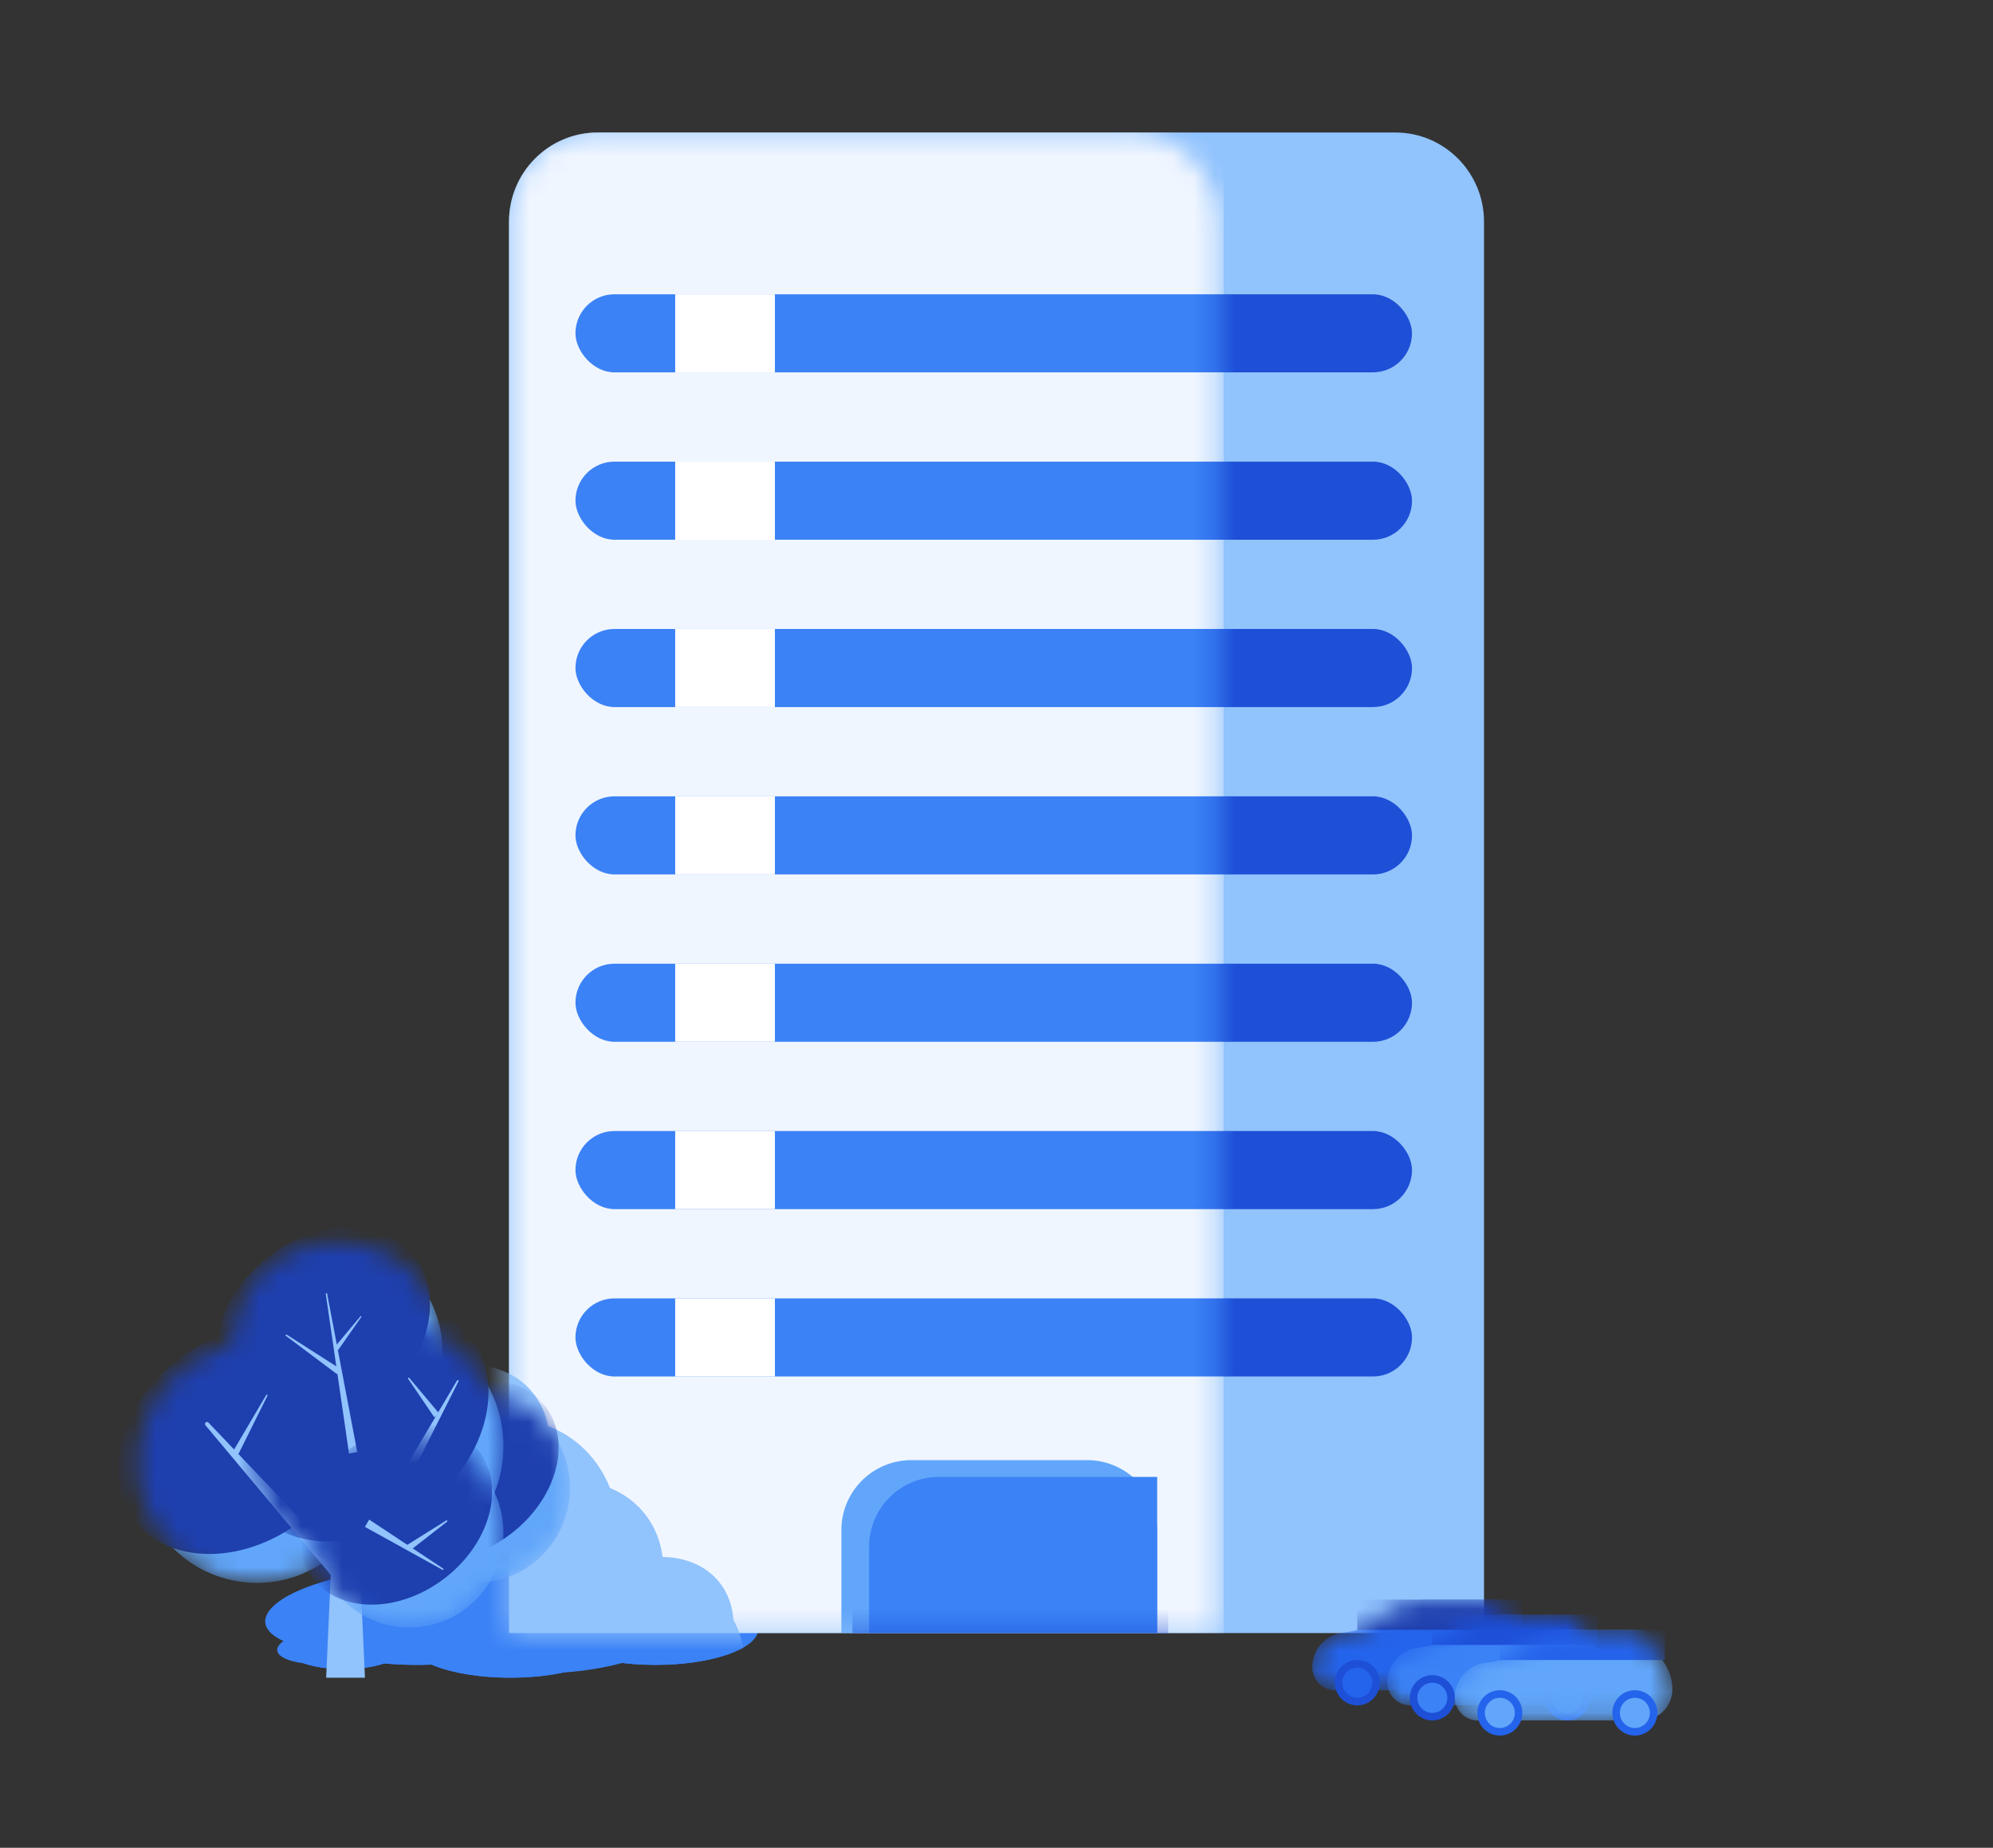 <?xml version="1.0" encoding="utf-8"?>
<svg width="96" height="89" viewBox="0 0 96 89" fill="none" xmlns="http://www.w3.org/2000/svg">
    <rect x="0" y="0" width="96" height="89" fill="#333333" stroke="none"/>
    <path d="M29.827 75.932c0 1.105-2.477 2.001-5.533 2.001-3.055 0-5.532-.896-5.532-2.001 0-1.106 1.242.288 4.298.288s6.767-1.394 6.767-.288Z" fill="#3B82F6"/>
    <path d="M29.827 75.932c0 1.105-2.477 2.001-5.533 2.001-3.055 0-5.532-.896-5.532-2.001 0-1.106 1.242.288 4.298.288s6.767-1.394 6.767-.288Z" fill="#3B82F6"/>
    <path d="M26.32 76.91c-2.711.734-6.169.721-7.723-.03-1.555-.75-.263-.977 2.448-1.712s2.9.179 4.453.93c1.555.75 3.533.077.822.812ZM36.525 78.447c0 .964-2.216 1.745-4.95 1.745s-4.95-.781-4.95-1.745c0-.964 2.216-1.745 4.95-1.745s4.95.781 4.95 1.745Z" fill="#3B82F6"/>
    <path d="M36.525 78.447c0 .964-2.216 1.745-4.95 1.745s-4.95-.781-4.95-1.745c0-.964 2.216-1.745 4.95-1.745s4.95.781 4.95 1.745Z" fill="#3B82F6"/>
    <path d="M33.387 79.3c-2.426.64-5.52.628-6.91-.026-1.391-.655-.552-1.705 1.874-2.345 2.426-.64 5.52-.63 6.91.025 1.391.655.552 1.705-1.874 2.345Z" fill="#3B82F6"/>
    <path d="M26.333 77.985c0 1.219-2.803 2.207-6.261 2.207s-6.261-.988-6.261-2.207c0-1.22 2.803-2.207 6.26-2.207 3.459 0 6.262.988 6.262 2.207Z" fill="#3B82F6"/>
    <path d="M26.333 77.985c0 1.219-2.803 2.207-6.261 2.207s-6.261-.988-6.261-2.207c0-1.22 2.803-2.207 6.26-2.207 3.459 0 6.262.988 6.262 2.207Z" fill="#3B82F6"/>
    <path d="M22.364 79.063c-3.068.81-6.98.796-8.74-.032-1.758-.828-.697-2.156 2.37-2.966 3.069-.81 6.982-.795 8.74.032 1.76.828.698 2.156-2.37 2.966Z" fill="#3B82F6"/>
    <path d="M33.03 77.677c0 1.275-2.933 2.31-6.552 2.31-3.618 0-6.552-1.034-6.552-2.31s2.934-2.31 6.553-2.31c3.618 0 6.552 1.034 6.552 2.31Z" fill="#3B82F6"/>
    <path d="M33.03 77.677c0 1.275-2.933 2.31-6.552 2.31-3.618 0-6.552-1.034-6.552-2.31s2.934-2.31 6.553-2.31c3.618 0 6.552 1.034 6.552 2.31Z" fill="#3B82F6"/>
    <path d="M28.877 78.805c-3.21.848-7.305.833-9.146-.034-1.84-.866-.73-2.255 2.48-3.103 3.211-.848 7.306-.833 9.147.034 1.84.866.73 2.256-2.48 3.103Z" fill="#3B82F6"/>
    <path d="M29.54 79.063c0 .964-2.216 1.745-4.95 1.745-1.773 0-3.327-.328-4.202-.821-.475-.268-.75-.585-.75-.924 0-.964 2.217-1.745 4.951-1.745 2.735 0 4.951.781 4.951 1.745Z" fill="#3B82F6"/>
    <path d="M29.54 79.063c0 .964-2.216 1.745-4.95 1.745-1.773 0-3.327-.328-4.202-.821-.475-.268-.75-.585-.75-.924 0-.964 2.217-1.745 4.951-1.745 2.735 0 4.951.781 4.951 1.745Z" fill="#3B82F6"/>
    <path d="M29.893 80.12c-2.426.641-5.52.63-6.91-.025-1.392-.654-.552-1.704 1.873-2.345 2.426-.64 5.52-.629 6.91.026 1.392.654.553 1.704-1.873 2.345ZM19.344 79.422c0 .539-1.239.975-2.767.975-1.528 0-2.766-.436-2.766-.975 0-.539 1.239-.975 2.766-.975 1.528 0 2.767.436 2.767.975Z" fill="#3B82F6"/>
    <path d="M19.344 79.422c0 .539-1.239.975-2.767.975-1.528 0-2.766-.436-2.766-.975 0-.539 1.239-.975 2.766-.975 1.528 0 2.767.436 2.767.975Z" fill="#3B82F6"/>
    <path d="M17.59 79.898c-1.355.358-3.084.352-3.861-.014-.778-.366-.309-.952 1.047-1.31 1.355-.358 3.084-.352 3.862.014.777.366.308.953-1.048 1.31Z" fill="#3B82F6"/>
    <path d="M24.517 10.681c0-2.374 1.911-4.299 4.27-4.299h38.426c2.359 0 4.27 1.925 4.27 4.3v67.977H24.517V10.68Z" fill="#91C3FD"/>
    <rect x="27.719" y="14.174" width="40.295" height="3.762" rx="1.881" fill="#CBD5E1"/>
    <rect x="27.719" y="14.174" width="40.295" height="3.762" rx="1.881" fill="#1D4FD7"/>
    <mask id="a" style="mask-type:alpha" maskUnits="userSpaceOnUse" x="63" y="77" width="11" height="5">
        <path d="M72.406 77.507a1.141 1.141 0 0 0-.915-.46h-2.72c-.68 0-1.345.202-1.909.581l-.896.602c-.268.18-.572.298-.89.347l-.45.07a1.672 1.672 0 0 0-1.415 1.652c0 .615.498 1.114 1.114 1.114h8.27c.605 0 1.095-.49 1.095-1.094 0-.707-.228-1.395-.65-1.962l-.634-.85Z" fill="#61A6FA"/>
    </mask>
    <g mask="url(#a)">
        <path d="M72.245 77.047H68.77c-.68 0-1.344.202-1.908.581l-.896.602c-.268.18-.572.298-.89.347l-.45.07a1.672 1.672 0 0 0-1.415 1.652c0 .615.498 1.114 1.114 1.114h7.861c.83 0 1.504-.673 1.504-1.504 0-.443-.13-.876-.375-1.245l-1.07-1.617Z" fill="#2463EB"/>
        <path fill="#1E3FAE" d="M73.329 77.047h-7.95v1.455h7.95z"/>
    </g>
    <ellipse rx="1.084" ry="1.092" transform="matrix(-1 0 0 1 65.379 81.05)" fill="#1D4FD7"/>
    <ellipse rx=".723" ry=".728" transform="matrix(-1 0 0 1 65.379 81.05)" fill="#2463EB"/>
    <ellipse rx="1.084" ry="1.092" transform="matrix(-1 0 0 1 71.883 81.05)" fill="#2463EB"/>
    <ellipse rx=".723" ry=".728" transform="matrix(-1 0 0 1 71.883 81.05)" fill="#2463EB"/>
    <mask id="b" style="mask-type:alpha" maskUnits="userSpaceOnUse" x="66" y="77" width="12" height="6">
        <path d="M76.02 78.234a1.141 1.141 0 0 0-.915-.46h-2.721c-.68 0-1.344.203-1.908.582l-.896.601c-.268.18-.572.299-.89.348l-.45.07a1.672 1.672 0 0 0-1.416 1.651c0 .616.5 1.115 1.115 1.115h8.27c.605 0 1.095-.49 1.095-1.095 0-.707-.228-1.394-.65-1.961l-.634-.85Z" fill="#61A6FA"/>
    </mask>
    <g mask="url(#b)">
        <path d="M75.859 77.775h-3.475c-.68 0-1.344.202-1.908.58l-.896.602c-.268.18-.572.299-.89.348l-.45.07a1.672 1.672 0 0 0-1.416 1.651c0 .616.5 1.115 1.115 1.115H75.8c.83 0 1.504-.674 1.504-1.504 0-.443-.13-.876-.375-1.246l-1.07-1.616Z" fill="#3B82F6"/>
        <path fill="#1D4FD7" d="M76.943 77.775h-7.95v1.455h7.95z"/>
    </g>
    <ellipse rx="1.084" ry="1.092" transform="matrix(-1 0 0 1 68.993 81.777)" fill="#1D4FD7"/>
    <ellipse rx=".723" ry=".728" transform="matrix(-1 0 0 1 68.993 81.777)" fill="#3B82F6"/>
    <ellipse rx="1.084" ry="1.092" transform="matrix(-1 0 0 1 75.497 81.777)" fill="#1D4FD7"/>
    <ellipse rx=".723" ry=".728" transform="matrix(-1 0 0 1 75.497 81.777)" fill="#3B82F6"/>
    <mask id="c" style="mask-type:alpha" maskUnits="userSpaceOnUse" x="70" y="78" width="11" height="5">
        <path d="M79.272 78.961a1.141 1.141 0 0 0-.915-.459h-2.72c-.68 0-1.345.202-1.909.58l-.896.603c-.268.18-.572.298-.89.347l-.45.07a1.672 1.672 0 0 0-1.415 1.652c0 .615.499 1.114 1.114 1.114h8.27c.605 0 1.095-.49 1.095-1.094 0-.707-.228-1.395-.65-1.962l-.634-.85Z" fill="#61A6FA"/>
    </mask>
    <g mask="url(#c)">
        <path d="M79.11 78.502h-3.474c-.68 0-1.344.202-1.908.58l-.896.603c-.268.18-.572.298-.89.347l-.45.07a1.672 1.672 0 0 0-1.415 1.652c0 .615.499 1.114 1.114 1.114h7.861c.83 0 1.504-.673 1.504-1.504 0-.443-.13-.876-.375-1.245l-1.07-1.617Z" fill="#61A6FA"/>
        <path fill="#2563EB" d="M80.195 78.502h-7.95v1.455h7.95z"/>
    </g>
    <ellipse rx="1.084" ry="1.092" transform="matrix(-1 0 0 1 72.245 82.504)" fill="#2463EB"/>
    <ellipse rx=".723" ry=".728" transform="matrix(-1 0 0 1 72.245 82.504)" fill="#61A6FA"/>
    <ellipse rx="1.084" ry="1.092" transform="matrix(-1 0 0 1 78.75 82.504)" fill="#2463EB"/>
    <ellipse rx=".723" ry=".728" transform="matrix(-1 0 0 1 78.75 82.504)" fill="#61A6FA"/>
    <rect x="27.719" y="22.235" width="40.295" height="3.762" rx="1.881" fill="#1D4FD7"/>
    <rect x="27.719" y="30.295" width="40.295" height="3.762" rx="1.881" fill="#1D4FD7"/>
    <rect x="27.719" y="38.356" width="40.295" height="3.762" rx="1.881" fill="#1D4FD7"/>
    <rect x="27.719" y="46.417" width="40.295" height="3.762" rx="1.881" fill="#1D4FD7"/>
    <rect x="27.719" y="54.477" width="40.295" height="3.762" rx="1.881" fill="#1D4FD7"/>
    <rect x="27.719" y="62.538" width="40.295" height="3.762" rx="1.881" fill="#1D4FD7"/>
    <path d="M41.062 76.054a7.605 7.605 0 1 1 15.21 0v2.605h-15.21v-2.605Z" fill="#1D4FD7"/>
    <mask id="d" style="mask-type:alpha" maskUnits="userSpaceOnUse" x="24" y="6" width="35" height="73">
        <path d="M24.517 10.681c0-2.374 1.911-4.299 4.27-4.299h25.617c2.359 0 4.27 1.925 4.27 4.3v67.977H24.517V10.68Z" fill="#fff"/>
    </mask>
    <g mask="url(#d)">
        <path d="M24.517 10.681c0-2.374 1.911-4.299 4.27-4.299h28.02c1.178 0 2.134.963 2.134 2.15v70.127H24.517V10.68Z" fill="#F0F6FF"/>
        <path d="M29.735 73.62c0 2.893-2.27 5.239-5.07 5.239-2.8 0-5.07-2.346-5.07-5.24 0-2.893 2.27-5.239 5.07-5.239 2.8 0 5.07 2.346 5.07 5.24Z" fill="#91C3FD"/>
        <path d="M29.735 73.62c0 2.893-2.27 5.239-5.07 5.239-2.8 0-5.07-2.346-5.07-5.24 0-2.893 2.27-5.239 5.07-5.239 2.8 0 5.07 2.346 5.07 5.24Z" fill="#91C3FD"/>
        <path d="M23.855 74.268c-2.484 1.922-5.653 1.888-7.077-.077-1.424-1.965-.565-5.117 1.92-7.04 2.484-1.923 5.653-1.889 7.077.077 1.424 1.965.565 5.117-1.92 7.04ZM35.873 80.202c0 2.523-2.03 4.568-4.536 4.568S26.8 82.725 26.8 80.202c0-2.522 2.031-4.567 4.537-4.567 2.505 0 4.536 2.045 4.536 4.567Z" fill="#91C3FD"/>
        <path d="M35.873 80.202c0 2.523-2.03 4.568-4.536 4.568S26.8 82.725 26.8 80.202c0-2.522 2.031-4.567 4.537-4.567 2.505 0 4.536 2.045 4.536 4.567Z" fill="#91C3FD"/>
        <path d="M32.998 82.434c-2.223 1.676-5.058 1.646-6.333-.067-1.274-1.713-.505-4.461 1.717-6.137 2.223-1.677 5.058-1.647 6.333.066 1.274 1.714.505 4.462-1.718 6.138Z" fill="#91C3FD"/>
        <path d="M26.533 78.993c0 3.19-2.569 5.777-5.737 5.777-3.169 0-5.737-2.586-5.737-5.777 0-3.19 2.568-5.776 5.737-5.776s5.737 2.586 5.737 5.776Z" fill="#91C3FD"/>
        <path d="M26.533 78.993c0 3.19-2.569 5.777-5.737 5.777-3.169 0-5.737-2.586-5.737-5.777 0-3.19 2.568-5.776 5.737-5.776s5.737 2.586 5.737 5.776Z" fill="#91C3FD"/>
        <path d="M22.896 81.816c-2.81 2.12-6.396 2.082-8.008-.085-1.612-2.167-.64-5.642 2.172-7.762 2.811-2.12 6.397-2.082 8.008.085 1.612 2.166.64 5.641-2.172 7.761Z" fill="#91C3FD"/>
        <path d="M32.67 78.187c0 3.339-2.687 6.046-6.003 6.046-3.316 0-6.005-2.707-6.005-6.046 0-3.339 2.689-6.045 6.005-6.045s6.004 2.706 6.004 6.045Z" fill="#91C3FD"/>
        <path d="M32.67 78.187c0 3.339-2.687 6.046-6.003 6.046-3.316 0-6.005-2.707-6.005-6.046 0-3.339 2.689-6.045 6.005-6.045s6.004 2.706 6.004 6.045Z" fill="#91C3FD"/>
        <path d="M28.865 81.14c-2.942 2.22-6.695 2.18-8.381-.088-1.687-2.268-.67-5.904 2.273-8.123 2.942-2.219 6.694-2.179 8.38.089 1.688 2.267.67 5.904-2.272 8.123Z" fill="#91C3FD"/>
        <path d="M32.67 82.352c0 2.522-2.03 4.567-4.536 4.567-2.505 0-4.536-2.044-4.536-4.567s2.03-4.568 4.536-4.568 4.537 2.045 4.537 4.568Z" fill="#91C3FD"/>
        <path d="M32.67 82.352c0 2.522-2.03 4.567-4.536 4.567-2.505 0-4.536-2.044-4.536-4.567s2.03-4.568 4.536-4.568 4.537 2.045 4.537 4.568Z" fill="#91C3FD"/>
        <path d="M29.795 84.583c-2.223 1.677-5.058 1.647-6.332-.067-1.275-1.713-.506-4.46 1.717-6.137 2.223-1.676 5.058-1.646 6.333.067 1.274 1.713.505 4.461-1.718 6.137ZM20.129 82.755a2.544 2.544 0 0 1-2.535 2.552 2.544 2.544 0 0 1-2.536-2.552 2.544 2.544 0 0 1 2.536-2.553c1.4 0 2.535 1.143 2.535 2.553Z" fill="#91C3FD"/>
        <path d="M20.129 82.755a2.544 2.544 0 0 1-2.535 2.552 2.544 2.544 0 0 1-2.536-2.552 2.544 2.544 0 0 1 2.536-2.553c1.4 0 2.535 1.143 2.535 2.553Z" fill="#91C3FD"/>
        <path d="M18.522 84.002c-1.242.937-2.827.92-3.539-.037-.712-.958-.282-2.493.96-3.43 1.242-.937 2.826-.92 3.539.037.712.958.282 2.493-.96 3.43Z" fill="#91C3FD"/>
        <rect x="27.719" y="14.174" width="40.295" height="3.762" rx="1.881" fill="#3B82F6"/>
        <rect x="27.719" y="22.235" width="40.295" height="3.762" rx="1.881" fill="#3B82F6"/>
        <rect x="27.719" y="30.295" width="40.295" height="3.762" rx="1.881" fill="#3B82F6"/>
        <rect x="27.719" y="38.356" width="40.295" height="3.762" rx="1.881" fill="#3B82F6"/>
        <rect x="27.719" y="46.417" width="40.295" height="3.762" rx="1.881" fill="#3B82F6"/>
        <rect x="27.719" y="54.477" width="40.295" height="3.762" rx="1.881" fill="#3B82F6"/>
        <rect x="27.719" y="62.538" width="40.295" height="3.762" rx="1.881" fill="#3B82F6"/>
        <path d="M40.528 73.7a3.37 3.37 0 0 1 3.37-3.37h8.47a3.37 3.37 0 0 1 3.37 3.37v4.959h-15.21V73.7Z" fill="#61A6FA"/>
        <path d="M41.862 74.507a3.37 3.37 0 0 1 3.371-3.371H55.74v7.523H41.862v-4.153Z" fill="#3B82F6"/>
    </g>
    <mask id="e" style="mask-type:alpha" maskUnits="userSpaceOnUse" x="11" y="59" width="11" height="12">
        <ellipse cx="16.244" cy="65.091" rx="5.07" ry="5.239" fill="#61A6FA"/>
    </mask>
    <g mask="url(#e)">
        <ellipse cx="16.244" cy="65.09" rx="5.07" ry="5.239" fill="#61A6FA"/>
        <ellipse rx="4.395" ry="5.688" transform="matrix(.587 .81 -.791 .612 15.522 64.092)" fill="#1E3FAE"/>
    </g>
    <mask id="f" style="mask-type:alpha" maskUnits="userSpaceOnUse" x="18" y="67" width="10" height="10">
        <ellipse cx="22.916" cy="71.673" rx="4.537" ry="4.568" fill="#61A6FA"/>
    </mask>
    <g mask="url(#f)">
        <ellipse cx="22.916" cy="71.673" rx="4.537" ry="4.568" fill="#61A6FA"/>
        <ellipse rx="3.866" ry="5.041" transform="matrix(.597 .802 -.798 .602 22.27 70.803)" fill="#1E3FAE"/>
    </g>
    <mask id="g" style="mask-type:alpha" maskUnits="userSpaceOnUse" x="6" y="64" width="13" height="13">
        <ellipse cx="12.375" cy="70.464" rx="5.737" ry="5.777" fill="#61A6FA"/>
    </mask>
    <g mask="url(#g)">
        <ellipse cx="12.375" cy="70.464" rx="5.737" ry="5.777" fill="#61A6FA"/>
        <ellipse rx="4.89" ry="6.375" transform="matrix(.597 .802 -.798 .602 11.557 69.363)" fill="#1E3FAE"/>
    </g>
    <path d="M15.977 74.897h1.335l.267 5.911H15.71l.266-5.91Z" fill="#91C3FD"/>
    <path d="M9.903 68.52a.097.097 0 0 1 .14.001l6.585 6.917-.587.548-6.143-7.334a.098.098 0 0 1 .005-.132Z" fill="#91C3FD"/>
    <mask id="h" style="mask-type:alpha" maskUnits="userSpaceOnUse" x="12" y="63" width="13" height="13">
        <ellipse cx="18.246" cy="69.658" rx="6.004" ry="6.045" fill="#61A6FA"/>
    </mask>
    <g mask="url(#h)">
        <ellipse cx="18.246" cy="69.658" rx="6.004" ry="6.045" fill="#61A6FA"/>
        <ellipse rx="5.117" ry="6.672" transform="matrix(.597 .802 -.798 .602 17.39 68.506)" fill="#1E3FAE"/>
    </g>
    <path d="M22.015 66.493a.04.04 0 0 1 .052-.016c.021.01.03.035.02.056l-2.74 5.426-.434-.228 3.102-5.238ZM15.693 62.326a.033.033 0 0 1 .066-.011l1.45 7.625-.397.074-1.12-7.688ZM12.886 67.208c-.004-.034-.048-.043-.065-.014l-1.647 2.797.257.152 1.452-2.915a.035.035 0 0 0 .003-.02Z" fill="#91C3FD"/>
    <path d="M13.76 64.325a.035.035 0 0 1 .052-.04l2.576 1.647-.16.252-2.456-1.841a.036.036 0 0 1-.012-.018ZM17.41 63.415a.026.026 0 0 0-.046-.015l-1.244 1.484.169.142 1.116-1.594a.026.026 0 0 0 .005-.017ZM19.654 66.387a.035.035 0 0 1 .061-.018l1.435 1.708-.228.192-1.263-1.857a.036.036 0 0 1-.005-.025Z" fill="#91C3FD"/>
    <mask id="i" style="mask-type:alpha" maskUnits="userSpaceOnUse" x="15" y="69" width="10" height="10">
        <ellipse cx="19.713" cy="73.823" rx="4.537" ry="4.568" fill="#61A6FA"/>
    </mask>
    <g mask="url(#i)">
        <ellipse cx="19.713" cy="73.823" rx="4.537" ry="4.568" fill="#61A6FA"/>
        <ellipse rx="3.866" ry="5.041" transform="matrix(.597 .802 -.798 .602 19.067 72.952)" fill="#1E3FAE"/>
    </g>
    <path d="M21.348 75.552c.014.01.02.029.011.044a.034.034 0 0 1-.047.015l-3.733-2.066.203-.352 3.566 2.359Z" fill="#91C3FD"/>
    <path d="M21.521 73.23c.03.005.04.043.015.062l-1.757 1.37-.18-.239 1.897-1.189a.035.035 0 0 1 .025-.005Z" fill="#91C3FD"/>
    <path fill="#fff" d="M32.523 14.174h4.803v3.762h-4.803zM32.523 22.235h4.803v3.762h-4.803zM32.523 30.295h4.803v3.762h-4.803zM32.523 38.356h4.803v3.762h-4.803zM32.523 46.417h4.803v3.762h-4.803zM32.523 54.477h4.803v3.762h-4.803zM32.523 62.538h4.803V66.3h-4.803z"/>
</svg>
